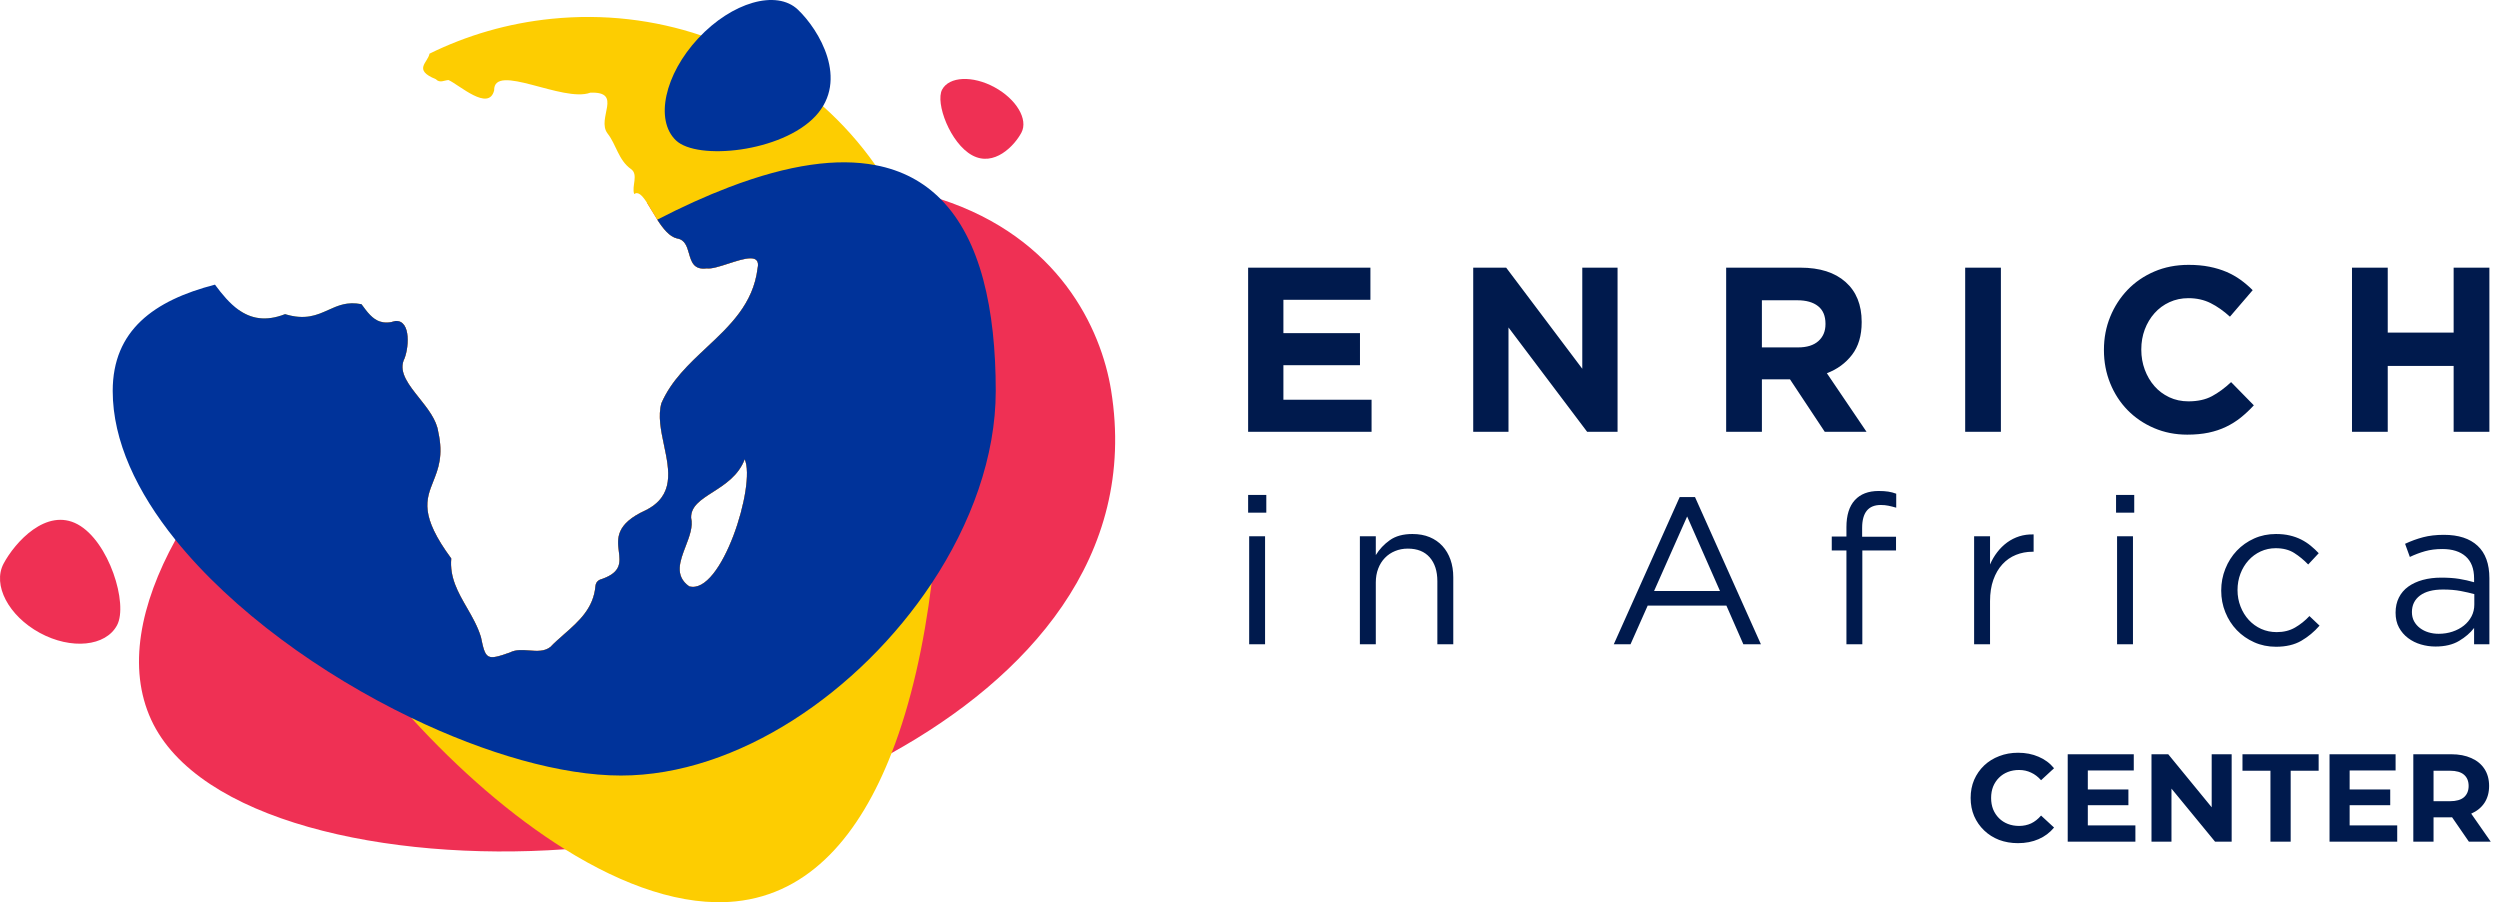<svg width="4004" height="1445" viewBox="0 0 4004 1445" fill="none" xmlns="http://www.w3.org/2000/svg">
<path fill-rule="evenodd" clip-rule="evenodd" d="M1508.88 143.544C1497.64 164.7 1522.01 229.73 1557.09 248.748C1592.16 267.767 1624.66 233.565 1635.9 212.415C1647.13 191.259 1627.82 158.698 1592.74 139.68C1557.67 120.66 1520.12 122.393 1508.88 143.544ZM1106.89 829.39C1106.34 810.783 1122.63 800.348 1141.58 788.213C1160.85 775.872 1182.87 761.773 1192.7 735.532C1211.24 776.084 1155.55 953.868 1103.73 939.053C1080 922.161 1089.06 898.577 1098.18 874.829C1104.21 859.125 1110.27 843.349 1106.89 829.39ZM1779.55 625.238C1763.6 526.135 1695.55 380.499 1506.73 319.089C1481.58 310.92 1454.25 304.245 1424.66 299.362C1353.06 287.573 1267.97 286.344 1167.1 300.027C1126.07 305.573 1082.44 313.609 1036.02 324.404C1038.56 328.341 1041.2 332.784 1043.95 337.417L1043.96 337.423L1043.96 337.424C1046.76 342.131 1049.67 347.034 1052.72 351.803C1061.86 366.087 1072.21 379.138 1084.38 381.894C1097.09 383.891 1100.26 394.915 1103.43 405.93C1107.27 419.272 1111.1 432.6 1131.89 429.852C1139.53 430.982 1152.88 426.653 1166.63 422.195C1192.08 413.941 1218.89 405.248 1213.29 429.985C1206.37 486.619 1169.11 521.508 1131.6 556.615C1103.35 583.065 1074.97 609.639 1059.33 645.729C1053.58 665.981 1058.54 689.541 1063.49 713.062C1072.05 753.729 1080.58 794.278 1033.71 817.402C985.762 839.362 988.608 862.649 991.114 883.149C993.247 900.599 995.133 916.029 965.23 926.903C959.903 928.232 954.381 930.921 953.657 938.826C950.479 974.496 926.97 995.141 903.543 1015.72C895.952 1022.38 888.369 1029.04 881.49 1036.2C871.852 1043.66 859.821 1042.74 847.643 1041.81C836.891 1040.98 826.024 1040.15 816.588 1045.07C779.306 1058.29 777.662 1056.23 770.231 1020.23C765.039 1003.21 756.328 988.093 747.75 973.205C733.679 948.783 719.965 924.98 722.722 894.423C672.136 825.805 682.238 800.386 693.957 770.895C701.812 751.127 710.395 729.528 701.911 691.862C699.279 672.463 684.996 654.532 671.347 637.397C654.827 616.658 639.235 597.084 646.347 577.48C654.765 561.074 659.334 512.583 633.393 514.11C623.695 517.265 615.836 517.265 609.162 515.173C528.875 572.698 454.11 639.585 392.135 709.929C347.62 760.479 309.677 812.82 281.074 864.729C224.13 968.117 204.042 1069.88 242.147 1152.74C316.123 1313.62 618.138 1380.45 904.834 1360.19C946.752 1357.23 988.375 1352.41 1028.88 1345.74C1149.08 1325.94 1295.82 1279.55 1427.99 1206.08C1644.91 1085.65 1822.65 892.461 1779.55 625.238ZM124.41 839.785C174.591 867.028 205.592 967.304 187.477 1001.35C169.363 1035.39 114 1040.9 63.823 1013.66C13.644 986.412 -12.349 936.73 5.765 902.684C23.88 868.641 74.231 812.54 124.41 839.785Z" fill="#EF3054"/>
<path fill-rule="evenodd" clip-rule="evenodd" d="M1106.88 829.395C1105.77 791.865 1173.2 787.58 1192.69 735.537C1211.24 776.089 1155.54 953.873 1103.73 939.058C1064.31 910.996 1115.37 864.465 1106.88 829.395M1497.81 522.315C1489.69 440.945 1463.97 365.522 1424.65 299.362C1417.58 287.439 1410.06 275.816 1402.1 264.525C1377.77 229.882 1349.53 198.232 1318.06 170.101C1261.91 119.985 1195.53 81.161 1122.77 56.682C1048.17 31.608 966.895 21.645 883.123 30.145C813.126 37.254 747.403 56.65 687.926 85.943C685.264 100.456 660.967 111.782 698.019 126.827C704.398 133.635 711.532 128.554 718.338 128.188C735.337 135.761 782.779 179.369 791.425 144.761C790.439 99.526 901.797 164.754 945.36 148.446C998.556 146.222 954.764 189.763 973.043 213.743C987.116 231.61 990.435 256.386 1010.39 270.634C1023.22 279.368 1011.18 298.332 1015.75 310.787C1022.13 306.172 1028.7 313.178 1036 324.404C1041.13 332.342 1046.66 342.338 1052.71 351.803C1061.85 366.087 1072.2 379.138 1084.37 381.894C1112.48 386.311 1093.94 434.869 1131.88 429.852C1153.67 433.075 1221.9 391.891 1213.28 429.985C1201.15 529.288 1095.71 561.736 1059.31 645.73C1043.63 700.995 1107.68 780.904 1033.7 817.402C944.931 858.055 1030.25 903.256 965.218 926.903C959.891 928.232 954.369 930.921 953.645 938.826C949.437 986.054 909.588 1006.94 881.478 1036.2C863.33 1050.25 836.699 1034.58 816.577 1045.07C779.295 1058.29 777.65 1056.23 770.22 1020.23C756.508 975.292 718.272 943.608 722.71 894.423C638.215 779.807 723.04 785.718 701.9 691.862C696.081 648.984 633.348 613.282 646.335 577.481C654.753 561.074 659.323 512.583 633.381 514.11C623.683 517.265 615.825 517.265 609.151 515.173C596.33 511.154 587.846 499.365 579.001 487.244C529.752 477.047 516.336 521.486 456.565 503.117C425.068 515.439 401.528 510.092 381.898 496.044C374.599 541.411 372.99 588.373 377.757 636.131C380.091 659.48 384.957 684.19 392.124 709.929C430.032 846.196 532.019 1010.83 658.731 1149.72C734.712 1233.02 819.569 1307.08 904.822 1360.19C999.312 1419.07 1094.26 1452.18 1178.07 1443.68C1297.84 1431.49 1377.34 1336.07 1427.97 1206.08C1459.6 1125.08 1480.02 1030.62 1491.99 934.509C1510.46 786.682 1509.02 634.937 1497.81 522.315" fill="#FDCD01"/>
<path fill-rule="evenodd" clip-rule="evenodd" d="M1306.08 185.958C1252.17 243.801 1116.84 257.416 1082.66 224.9C1048.47 192.39 1064.46 119.14 1118.37 61.295C1172.28 3.456 1243.7 -17.081 1277.89 15.433C1312.08 47.949 1360 128.117 1306.08 185.958ZM1098.17 874.821C1089.05 898.57 1079.99 922.155 1103.72 939.047C1155.54 953.862 1211.23 776.077 1192.69 735.526C1182.86 761.766 1160.84 775.865 1141.57 788.206C1122.62 800.341 1106.32 810.776 1106.88 829.384C1110.25 843.343 1104.2 859.118 1098.17 874.821ZM1402.12 264.514C1445.06 272.649 1479.52 291.581 1506.74 319.08C1570.79 383.647 1594.79 495.569 1594.79 626.158C1594.79 730.71 1555.56 838.714 1492.01 934.498C1376.64 1108.4 1181.08 1242.11 994.469 1242.11C899.057 1242.11 778.067 1207.14 658.753 1149.71C514.32 1080.23 372.353 977.841 281.084 864.72C219.109 787.834 180.512 705.999 180.512 626.158C180.512 529.081 246.53 481.223 344.275 455.882C355.848 471.525 367.881 486.005 381.92 496.034C401.55 510.083 425.089 515.43 456.585 503.109C488.971 513.06 507.748 504.574 525.989 496.331C541.415 489.359 556.458 482.561 579.024 487.233L579.335 487.661C588.068 499.633 596.501 511.193 609.173 515.164C615.847 517.256 623.704 517.256 633.404 514.102C659.345 512.574 654.776 561.064 646.358 577.47C639.246 597.075 654.838 616.65 671.357 637.389C685.006 654.524 699.288 672.454 701.92 691.853C710.405 729.52 701.822 751.118 693.967 770.887C682.248 800.376 672.147 825.795 722.733 894.412C719.975 924.971 733.69 948.775 747.762 973.197C756.339 988.084 765.049 1003.2 770.242 1020.22C777.672 1056.22 779.315 1058.28 816.599 1045.06C826.034 1040.14 836.901 1040.97 847.654 1041.8C859.831 1042.73 871.862 1043.66 881.5 1036.19C888.38 1029.03 895.962 1022.37 903.553 1015.71C926.98 995.133 950.489 974.486 953.667 938.815C954.39 930.913 959.913 928.221 965.24 926.894C995.143 916.021 993.257 900.59 991.124 883.139C988.619 862.639 985.772 839.352 1033.72 817.393C1080.59 794.268 1072.06 753.719 1063.5 713.052C1058.55 689.532 1053.59 665.972 1059.34 645.721C1074.98 609.63 1103.36 583.056 1131.62 556.606C1169.12 521.499 1206.39 486.61 1213.3 429.976C1218.9 405.237 1192.09 413.931 1166.63 422.186C1152.89 426.643 1139.54 430.973 1131.9 429.843C1111.11 432.59 1107.28 419.262 1103.44 405.92C1100.27 394.906 1097.1 383.883 1084.39 381.885C1072.22 379.128 1061.87 366.076 1052.73 351.794C1093.63 330.672 1131.7 313.535 1167.11 300.018C1264.53 262.787 1341.73 252.988 1402.12 264.514Z" fill="#00339A"/>
<path fill-rule="evenodd" clip-rule="evenodd" d="M3573.34 612.005C3563.18 621.511 3552.96 629.027 3542.68 634.523C3532.4 640.049 3519.81 642.795 3504.93 642.795C3493.81 642.795 3483.59 640.619 3474.28 636.228C3465 631.838 3457.06 625.901 3450.5 618.385C3443.94 610.869 3438.78 602.09 3435.06 592.08C3431.35 582.069 3429.5 571.428 3429.5 560.152V559.395C3429.5 548.152 3431.35 537.573 3435.06 527.657C3438.78 517.773 3444 509.088 3450.69 501.573C3457.38 494.057 3465.37 488.182 3474.66 483.921C3483.94 479.656 3494.03 477.541 3504.93 477.541C3518.09 477.541 3529.9 480.161 3540.43 485.404C3550.96 490.677 3561.31 497.941 3571.46 507.195L3607.9 464.75C3601.96 458.751 3595.49 453.257 3588.59 448.235C3581.62 443.214 3574.09 438.983 3565.9 435.446C3557.71 431.972 3548.62 429.194 3538.59 427.204C3528.56 425.183 3517.46 424.203 3505.31 424.203C3485.25 424.203 3466.91 427.771 3450.31 434.909C3433.72 442.046 3419.47 451.805 3407.57 464.184C3395.69 476.594 3386.38 490.993 3379.69 507.384C3373.01 523.805 3369.66 541.394 3369.66 560.152V560.91C3369.66 579.702 3373.01 597.354 3379.69 613.869C3386.38 630.385 3395.69 644.724 3407.57 656.882C3419.47 669.04 3433.6 678.607 3449.94 685.619C3466.28 692.629 3484 696.133 3503.09 696.133C3515.72 696.133 3527.12 695.06 3537.28 692.945C3547.43 690.797 3556.81 687.672 3565.34 683.535C3573.9 679.428 3581.74 674.471 3588.93 668.724C3596.12 662.944 3603.05 656.438 3609.74 649.175L3573.34 612.005ZM2055.5 640.172V584.938H2178.14V533.496H2055.5V480.158H2194.86V428.684H1999V691.615H2196.71V640.172H2055.5ZM3024.43 809.949C3020.68 809.16 3016.59 808.782 3012.18 808.782C2992.34 808.782 2982.4 821.034 2982.4 845.539V859.593H3036.68V881.667H2982.71V1031.83H2957.25V881.667H2933.75V859.277H2957.25V844.213C2957.25 825.266 2961.72 810.897 2970.65 801.076C2979.59 791.254 2992.34 786.36 3008.87 786.36C3014.84 786.36 3019.96 786.707 3024.24 787.37C3028.55 788.033 3032.8 789.139 3036.99 790.718V813.108C3032.37 811.782 3028.18 810.709 3024.43 809.949ZM2028.12 821.124H1999V792.702H2028.12V821.124ZM2026.13 1031.82H2000.67V858.917H2026.13V1031.82ZM2310.2 874.465C2315.82 880.623 2320.1 887.918 2323.1 896.381C2326.07 904.844 2327.57 914.223 2327.57 924.486V1031.82H2302.07V930.835C2302.07 914.759 2298.01 902.064 2289.86 892.716C2281.67 883.338 2269.98 878.665 2254.76 878.665C2247.48 878.665 2240.7 879.927 2234.42 882.517C2228.14 885.075 2222.67 888.739 2218.05 893.539C2213.39 898.34 2209.83 904.085 2207.3 910.749C2204.74 917.444 2203.49 924.802 2203.49 932.823V1031.82H2177.99V858.928H2203.49V889.023C2209.21 879.676 2216.71 871.687 2225.98 865.118C2235.23 858.549 2247.26 855.264 2262.05 855.264C2272.42 855.264 2281.61 856.907 2289.67 860.255C2297.73 863.601 2304.57 868.339 2310.2 874.465ZM2649.18 946.533L2702.14 827.163L2754.73 946.533H2649.18ZM2714.7 796.05H2690.21L2584.65 1031.82H2611.46L2638.93 969.958H2765.01L2792.14 1031.82H2820.26L2714.7 796.05ZM3234.2 858.923C3227.14 861.164 3220.64 864.45 3214.67 868.776C3208.74 873.134 3203.42 878.312 3198.8 884.345C3194.18 890.344 3190.3 896.945 3187.24 904.082V858.923H3161.74V1031.82H3187.24V962.914C3187.24 949.997 3188.99 938.565 3192.52 928.652C3196.05 918.735 3200.89 910.428 3207.08 903.735C3213.24 897.039 3220.49 892.019 3228.77 888.671C3237.02 885.355 3245.8 883.682 3255.05 883.682H3257.05V855.922C3248.89 855.702 3241.27 856.713 3234.2 858.923ZM3418.19 821.124H3389.07V792.702H3418.19V821.124ZM3416.16 1031.82H3390.7V858.917H3416.16V1031.82ZM3698.77 986.666C3691.95 994.024 3684.27 1000.15 3675.77 1005.08C3667.3 1009.97 3657.52 1012.4 3646.49 1012.4C3637.46 1012.4 3629.11 1010.7 3621.52 1007.26C3613.9 1003.81 3607.27 999.014 3601.65 992.918C3596.02 986.792 3591.62 979.624 3588.43 971.382C3585.21 963.171 3583.62 954.393 3583.62 945.046C3583.62 935.697 3585.18 926.98 3588.27 918.866C3591.34 910.749 3595.65 903.613 3601.18 897.517C3606.68 891.392 3613.18 886.624 3620.68 883.15C3628.18 879.708 3636.24 878.002 3644.83 878.002C3656.52 878.002 3666.39 880.558 3674.46 885.675C3682.52 890.822 3689.95 896.95 3696.8 904.085L3713.67 886.023C3709.7 881.791 3705.39 877.78 3700.76 873.991C3696.14 870.201 3691.05 866.886 3685.55 864.106C3680.02 861.328 3673.96 859.148 3667.33 857.602C3660.74 856.022 3653.33 855.264 3645.18 855.264C3632.61 855.264 3620.96 857.633 3610.27 862.433C3599.55 867.233 3590.3 873.77 3582.46 882.012C3574.65 890.254 3568.52 899.885 3564.12 910.938C3559.68 921.961 3557.49 933.614 3557.49 945.865C3557.49 958.151 3559.68 969.74 3564.12 980.667C3568.52 991.561 3574.65 1001.1 3582.46 1009.24C3590.3 1017.39 3599.55 1023.83 3610.27 1028.63C3620.96 1033.43 3632.61 1035.84 3645.18 1035.84C3661.27 1035.84 3674.8 1032.65 3685.7 1026.33C3696.64 1019.98 3706.39 1011.9 3714.98 1002.04L3698.77 986.666ZM3958.39 987.165C3961.36 981.479 3962.86 975.195 3962.86 968.28V951.544C3956.45 949.774 3949.17 948.1 3940.92 946.521C3932.67 944.975 3923.27 944.184 3912.7 944.184C3896.67 944.184 3884.36 947.437 3875.77 953.879C3867.21 960.354 3862.93 969.164 3862.93 980.312C3862.93 985.869 3864.08 990.795 3866.39 995.026C3868.68 999.26 3871.83 1002.89 3875.77 1005.89C3879.74 1008.89 3884.3 1011.2 3889.46 1012.74C3894.64 1014.32 3900.08 1015.08 3905.8 1015.08C3913.7 1015.08 3921.11 1013.91 3928.05 1011.57C3934.98 1009.24 3941.02 1006.02 3946.2 1001.88C3951.36 997.743 3955.42 992.848 3958.39 987.165ZM3914.19 856.584C3937.57 856.584 3955.57 862.427 3968.13 874.143C3980.72 885.828 3987 903.164 3987 926.122V1031.82H3962.5V1005.73C3956.53 1013.54 3948.57 1020.45 3938.5 1026.45C3928.47 1032.48 3915.85 1035.48 3900.63 1035.48C3892.69 1035.48 3884.91 1034.38 3877.29 1032.13C3869.7 1029.92 3862.85 1026.51 3856.79 1021.94C3850.73 1017.39 3845.85 1011.73 3842.23 1005.07C3838.57 998.376 3836.76 990.45 3836.76 981.324C3836.76 972.165 3838.54 964.081 3842.07 957.072C3845.57 950.059 3850.6 944.186 3857.1 939.513C3863.63 934.839 3871.35 931.269 3880.29 928.807C3889.23 926.375 3899.07 925.143 3909.88 925.143C3920.91 925.143 3930.51 925.806 3938.69 927.132C3946.85 928.491 3954.78 930.259 3962.5 932.502V926.469C3962.5 910.869 3958.03 899.122 3949.1 891.195C3940.16 883.269 3927.66 879.322 3911.54 879.322C3901.41 879.322 3892.2 880.491 3883.91 882.827C3875.63 885.163 3867.54 888.228 3859.6 892.018L3851.98 870.953C3861.48 866.501 3871.07 862.996 3880.79 860.437C3890.48 857.88 3901.63 856.584 3914.19 856.584ZM2534.18 590.592V428.684H2590.68V691.615H2542L2416 524.465V691.615H2359.51V428.684H2412.29L2534.18 590.592ZM2923.69 519.228C2923.69 530.504 2919.91 539.503 2912.35 546.26C2904.78 553.019 2893.94 556.397 2879.82 556.397H2821.85V480.922H2878.69C2892.82 480.922 2903.85 484.049 2911.79 490.302C2919.72 496.555 2923.69 505.966 2923.69 518.472V519.228ZM2925.91 597.73C2942.5 591.476 2955.94 581.624 2966.22 568.234C2976.5 554.845 2981.66 537.507 2981.66 516.223V515.465C2981.66 488.179 2973.03 466.896 2955.82 451.613C2938.6 436.326 2914.51 428.684 2883.54 428.684H2764.61V691.615H2821.86V607.488H2866.82L2922.57 691.615H2989.47L2925.91 597.73ZM3204.64 691.615H3147.43V428.684H3204.64V691.615ZM3929.75 532.739V428.684H3987V691.615H3929.75V586.075H3824.2V691.615H3766.95V428.684H3824.2V532.739H3929.75Z" fill="#001A4D"/>
<path d="M3231.97 1350.4C3221.17 1350.4 3211.1 1348.67 3201.77 1345.2C3192.57 1341.6 3184.57 1336.53 3177.77 1330C3170.97 1323.47 3165.63 1315.8 3161.77 1307C3158.03 1298.2 3156.17 1288.53 3156.17 1278C3156.17 1267.47 3158.03 1257.8 3161.77 1249C3165.63 1240.2 3170.97 1232.53 3177.77 1226C3184.7 1219.47 3192.77 1214.47 3201.97 1211C3211.17 1207.4 3221.23 1205.6 3232.17 1205.6C3244.3 1205.6 3255.23 1207.73 3264.97 1212C3274.83 1216.13 3283.1 1222.27 3289.77 1230.4L3268.97 1249.6C3264.17 1244.13 3258.83 1240.07 3252.97 1237.4C3247.1 1234.6 3240.7 1233.2 3233.77 1233.2C3227.23 1233.2 3221.23 1234.27 3215.77 1236.4C3210.3 1238.53 3205.57 1241.6 3201.57 1245.6C3197.57 1249.6 3194.43 1254.33 3192.17 1259.8C3190.03 1265.27 3188.97 1271.33 3188.97 1278C3188.97 1284.67 3190.03 1290.73 3192.17 1296.2C3194.43 1301.67 3197.57 1306.4 3201.57 1310.4C3205.57 1314.4 3210.3 1317.47 3215.77 1319.6C3221.23 1321.73 3227.23 1322.8 3233.77 1322.8C3240.7 1322.8 3247.1 1321.47 3252.97 1318.8C3258.83 1316 3264.17 1311.8 3268.97 1306.2L3289.77 1325.4C3283.1 1333.53 3274.83 1339.73 3264.97 1344C3255.23 1348.27 3244.23 1350.4 3231.97 1350.4ZM3341.45 1264.4H3408.85V1289.6H3341.45V1264.4ZM3343.85 1322H3420.05V1348H3311.65V1208H3417.45V1234H3343.85V1322ZM3445.83 1348V1208H3472.63L3555.23 1308.8H3542.23V1208H3574.23V1348H3547.63L3464.83 1247.2H3477.83V1348H3445.83ZM3636.35 1348V1234.4H3591.55V1208H3713.55V1234.4H3668.75V1348H3636.35ZM3760.78 1264.4H3828.18V1289.6H3760.78V1264.4ZM3763.18 1322H3839.38V1348H3730.98V1208H3836.78V1234H3763.18V1322ZM3865.16 1348V1208H3925.76C3938.3 1208 3949.1 1210.07 3958.16 1214.2C3967.23 1218.2 3974.23 1224 3979.16 1231.6C3984.1 1239.2 3986.56 1248.27 3986.56 1258.8C3986.56 1269.2 3984.1 1278.2 3979.16 1285.8C3974.23 1293.27 3967.23 1299 3958.16 1303C3949.1 1307 3938.3 1309 3925.76 1309H3883.16L3897.56 1294.8V1348H3865.16ZM3954.16 1348L3919.16 1297.2H3953.76L3989.16 1348H3954.16ZM3897.56 1298.4L3883.16 1283.2H3923.96C3933.96 1283.2 3941.43 1281.07 3946.36 1276.8C3951.3 1272.4 3953.76 1266.4 3953.76 1258.8C3953.76 1251.07 3951.3 1245.07 3946.36 1240.8C3941.43 1236.53 3933.96 1234.4 3923.96 1234.4H3883.16L3897.56 1219V1298.4Z" fill="#001A4D"/>
</svg>
